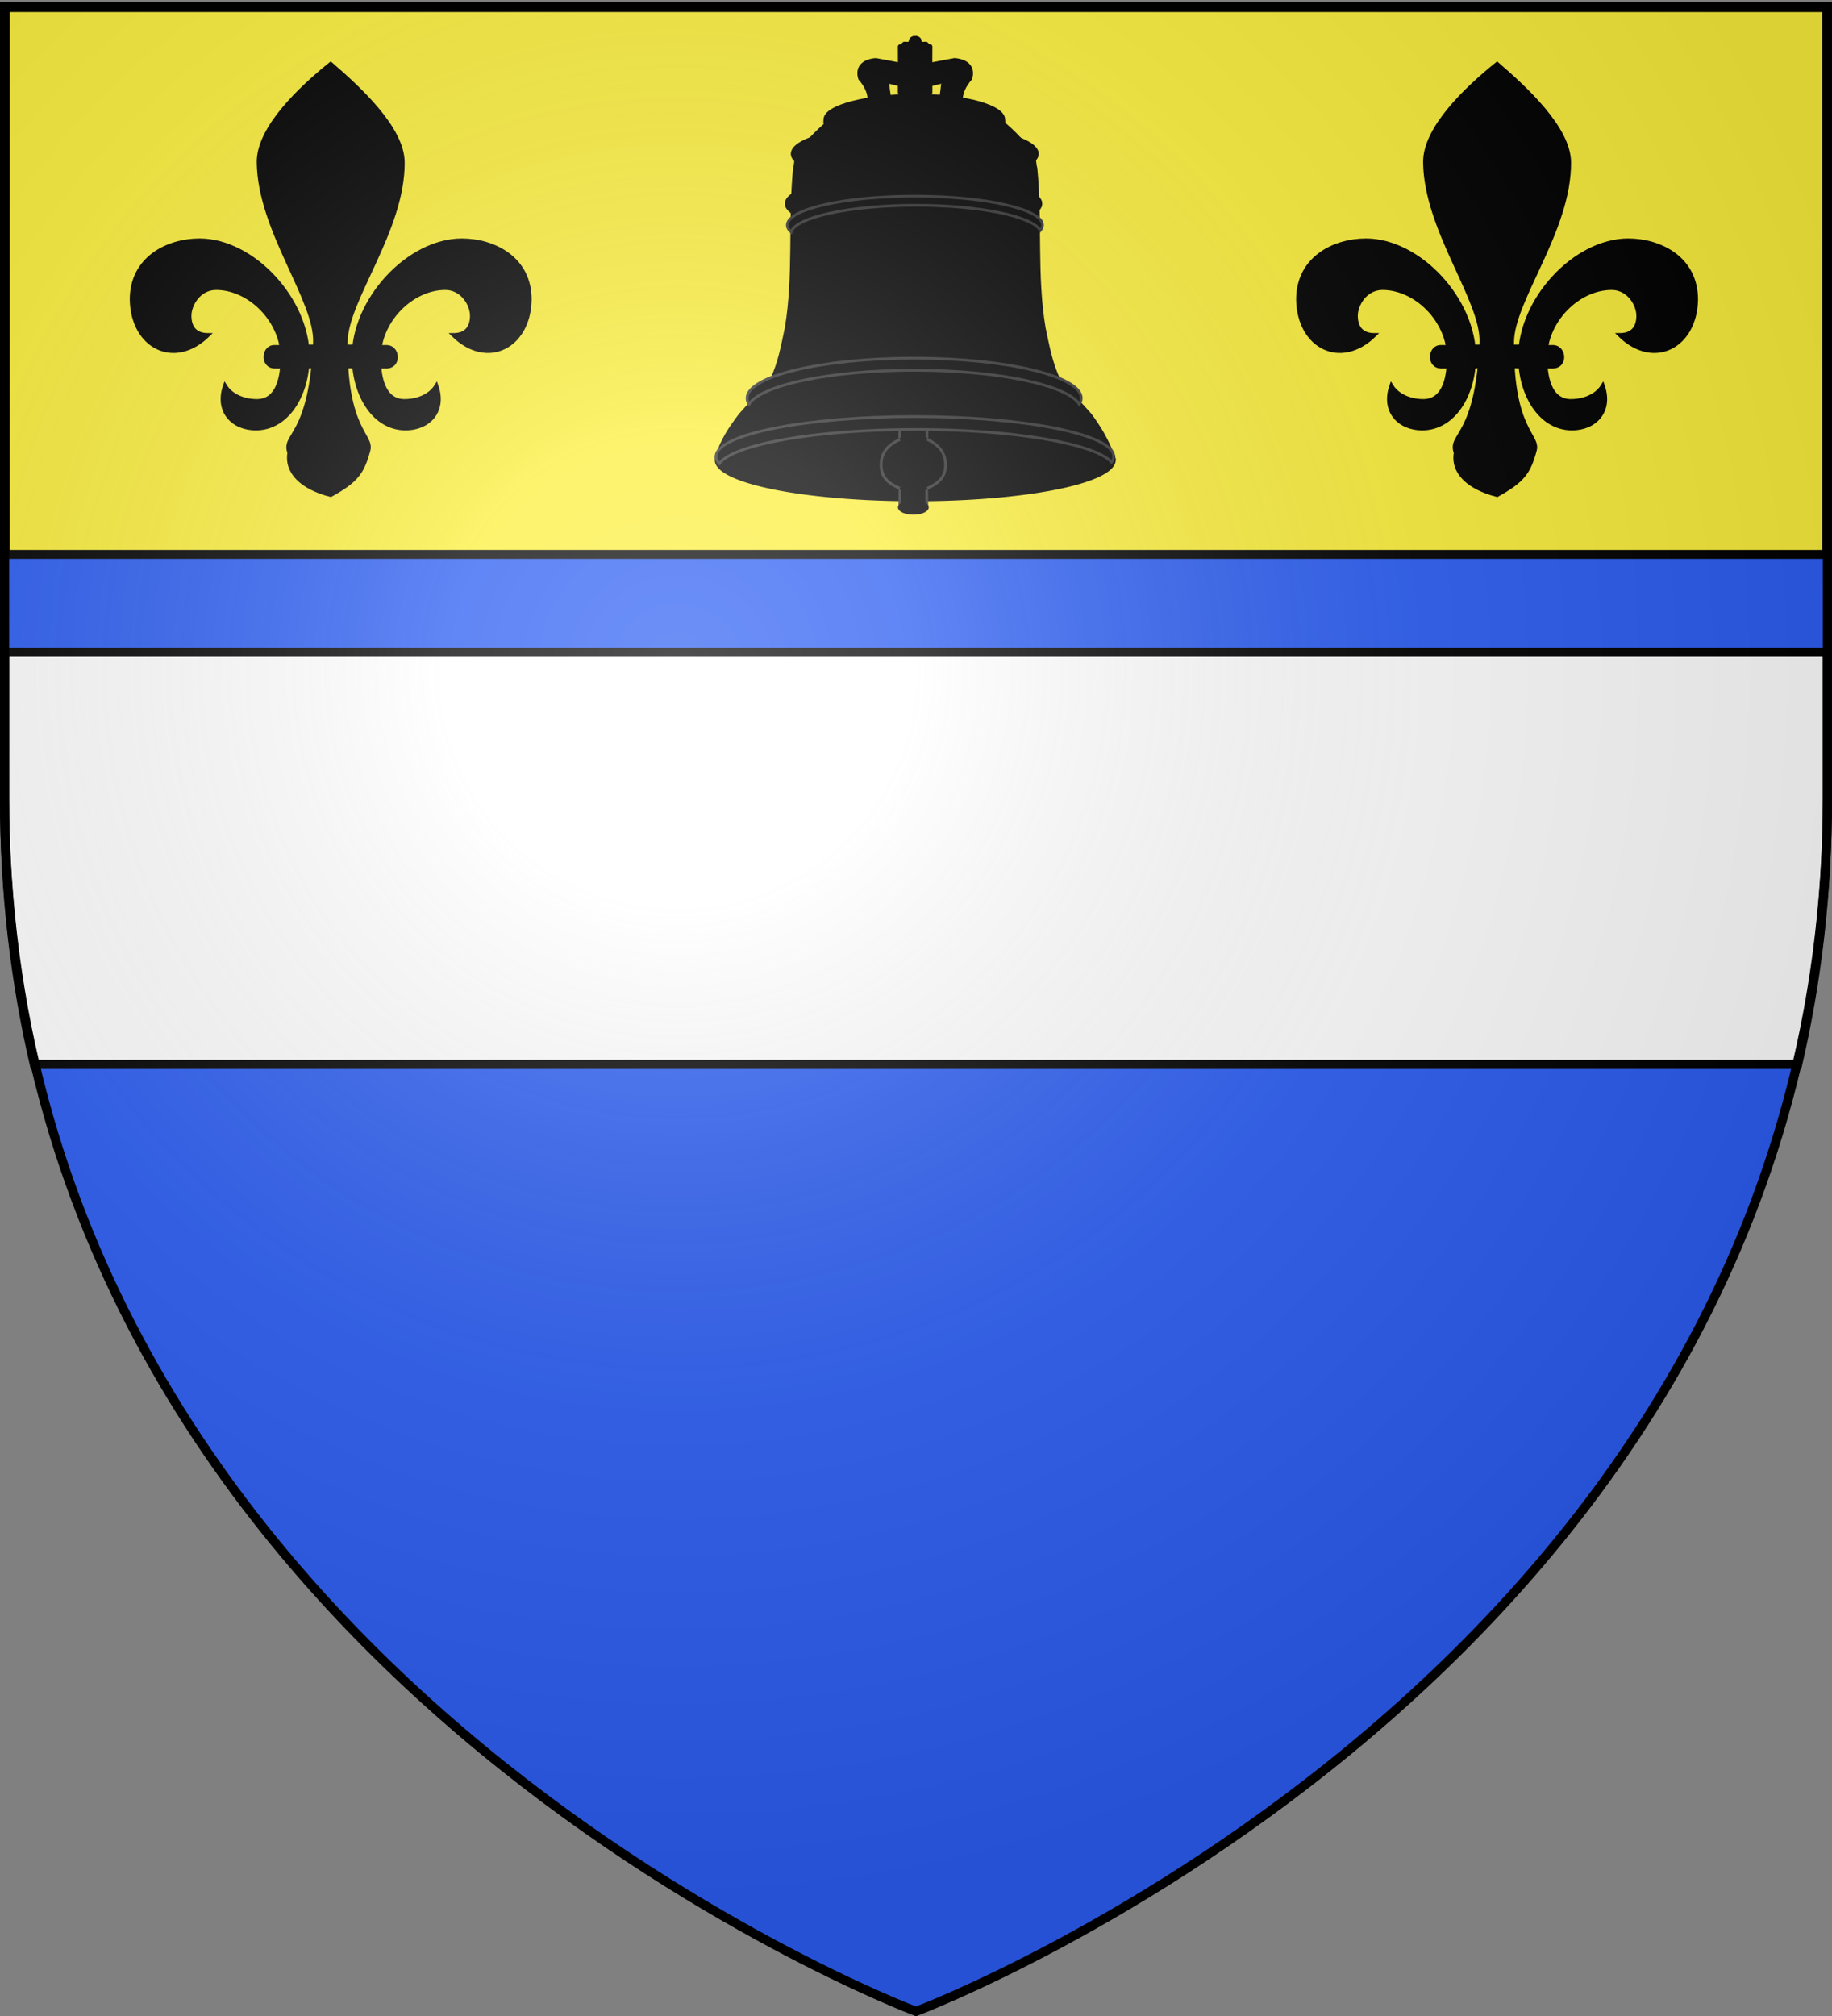 <svg xmlns="http://www.w3.org/2000/svg" xmlns:xlink="http://www.w3.org/1999/xlink" width="600" height="660" version="1.0"><rect width="100%" height="100%" fill="#808080" stroke="none"/><desc>Flag of Canton of Valais (Wallis)</desc><defs><radialGradient xlink:href="#a" id="d" cx="221.445" cy="226.331" r="300" fx="221.445" fy="226.331" gradientTransform="matrix(1.353 0 0 1.349 -77.63 -85.747)" gradientUnits="userSpaceOnUse"/><linearGradient id="a"><stop offset="0" style="stop-color:white;stop-opacity:.314"/><stop offset=".19" style="stop-color:white;stop-opacity:.251"/><stop offset=".6" style="stop-color:#6b6b6b;stop-opacity:.125"/><stop offset="1" style="stop-color:black;stop-opacity:.125"/></linearGradient><path id="b" d="M2.922 27.673c0-5.952 2.317-9.844 5.579-11.013 1.448-.519 3.307-.273 5.018 1.447 2.119 2.129 2.736 7.993-3.483 9.121.658-.956.619-3.081-.714-3.787-.99-.524-2.113-.253-2.676.123-.824.552-1.729 2.106-1.679 4.108z"/></defs><g style="display:inline"><path d="M300 658.5s298.5-112.32 298.5-397.772V2.176H1.5v258.552C1.5 546.18 300 658.5 300 658.5" style="fill:#2b5df2;fill-opacity:1;fill-rule:evenodd;stroke:none"/><g style="display:inline"><path d="M1.5 212.531v48.188c0 30.922 3.503 59.814 9.75 86.75h577.5c6.247-26.936 9.75-55.828 9.75-86.75V212.53z" style="fill:#fff;fill-opacity:1;fill-rule:evenodd;stroke:#000;stroke-width:3;stroke-linecap:butt;stroke-linejoin:miter;stroke-miterlimit:4;stroke-opacity:1;stroke-dasharray:none" transform="translate(0 1)"/><path d="M0 0h600v660H0z" style="fill:none;stroke:none" transform="translate(0 1)"/></g><g style="fill:#fcef3c;display:inline"><path d="M1.532 2.114h596.466v179.009H1.532z" style="fill:#fcef3c;fill-opacity:1;fill-rule:nonzero;stroke:#000;stroke-width:2.902;stroke-miterlimit:4;stroke-opacity:1;stroke-dasharray:none" transform="translate(.235 .382)"/></g></g><g style="fill:#000;display:inline"><g style="fill:#000"><path d="M442.76 485.437a224.884 43.32 0 1 1-449.768 0 224.884 43.32 0 1 1 449.769 0z" style="fill:#000;fill-opacity:1;stroke:#000;stroke-width:3.058;stroke-miterlimit:4;stroke-opacity:1;stroke-dasharray:none" transform="matrix(.29 0 0 .301 236.562 4.498)"/><g style="fill:#000;stroke:#000;stroke-width:3;stroke-miterlimit:4;stroke-opacity:1;stroke-dasharray:none"><g style="fill:#000;stroke:#000;stroke-width:3;stroke-miterlimit:4;stroke-opacity:1;stroke-dasharray:none"><path d="m262.927 560.44-.136 18.722c0 2.647 2.415 4.778 5.415 4.778h18.475c3 0 5.415-2.131 5.415-4.778l-.18-18.544c12.043-5.4 20.566-11.673 20.566-25.925 0-14.012-8.239-22.112-20.26-27.944l-.126-96.602c0-2.647-2.415-4.778-5.415-4.778h-18.475c-3 0-5.415 2.13-5.415 4.778l-.057 97.047c-12.026 5.293-20.33 13.432-20.33 27.499 0 14.217 8.347 20.254 20.523 25.746z" style="fill:#000;fill-opacity:1;stroke:#313131;stroke-width:3;stroke-miterlimit:4;stroke-opacity:1;stroke-dasharray:none" transform="matrix(.301 0 0 .301 215.618 -8.769)"/><path d="M-144.286 229.977a18.217 10.876 0 1 1-36.435 0 18.217 10.876 0 1 1 36.435 0z" style="fill:#000;fill-opacity:1;stroke:#000;stroke-width:4.223;stroke-miterlimit:4;stroke-opacity:1;stroke-dasharray:none" transform="matrix(.248 0 0 .185 339.434 123.556)"/></g><path d="M262.88 506.975c13.394-4.421 19.722-2.73 29.405 0M262.88 560.975c13.394-4.421 19.722-2.73 29.405 0" style="fill:#000;stroke:#000;stroke-width:3;stroke-linecap:butt;stroke-linejoin:miter;stroke-miterlimit:4;stroke-opacity:1;stroke-dasharray:none" transform="matrix(.301 0 0 .301 215.618 -8.769)"/></g><g style="fill:#000"><g style="fill:#000"><path d="m279.465 125.514 33.352-8c6.094 5.573-5.985 50.89 13.522 5.84 3.13-9.85 12.717-19.458-4.002-20.9l-42.872 8-42.872-8c-16.72 1.442-9.846 7.883-6.716 17.733.426 5.468 10.778-2.129 16.236-2.673z" style="fill:#000;fill-opacity:1;fill-rule:evenodd;stroke:#000;stroke-width:3;stroke-linecap:butt;stroke-linejoin:miter;stroke-miterlimit:4;stroke-opacity:1;stroke-dasharray:none" transform="matrix(.301 0 0 .301 215.618 -8.769)"/><path d="m279.465 116.871 33.352-8c5.058-.429 2.818 3.607.39 4.918-3.09 2.817-4.173 6.715-4.42 10.055-.094 2.502-1.142 8.19-1.435 10.682 3.42 2.396 7.668 1.876 4.951 4.057.794 1.115 6.74 2.214 10.499 1.08 2.51 2.075 4.596.903 6.768.412-.157-9.817 3.39-17.243 10.34-25.364 3.13-9.85-.854-19.457-17.573-20.899l-42.872 8-42.872-8c-16.72 1.442-20.704 11.049-17.574 20.899 6.951 8.12 10.498 15.547 10.341 25.364 2.172.49 4.259 1.663 6.769-.411 3.758 1.133 9.704.034 10.498-1.081-2.717-2.181 1.531-1.66 4.951-4.057-.293-2.492-1.34-8.18-1.435-10.682-.247-3.34-1.33-7.238-4.42-10.055-2.428-1.31-4.668-5.347.39-4.918z" style="fill:#000;fill-opacity:1;fill-rule:evenodd;stroke:#000;stroke-width:3;stroke-linecap:butt;stroke-linejoin:miter;stroke-miterlimit:4;stroke-opacity:1;stroke-dasharray:none" transform="matrix(.301 0 0 .301 215.618 -8.769)"/></g><g style="fill:#000;stroke:#000;stroke-width:3.014;stroke-miterlimit:4;stroke-opacity:1;stroke-dasharray:none" transform="matrix(.3 0 0 .299 215.877 -10.553)"><path d="M280.749 146.181c5.386-2.936 11.682-4.796 16.05-9.392.193-17.444-.235-33.113 0-50.503-.276-.718-.223-1.172-1.463-1.068-2.473.177-2.257-3.076-4.744-2.776-2.12.416-6.166.398-5.708-2.357-.412-2.473-2.755-4.053-5.419-3.695-2.663-.358-5.006 1.222-5.419 3.695.458 2.755-3.587 2.773-5.707 2.357-2.487-.3-2.272 2.953-4.745 2.776-1.24-.104-1.187.35-1.462 1.068.234 17.39-.194 33.06 0 50.503 3.172 6.87 12.837 8.054 18.617 9.392z" style="fill:#000;fill-opacity:1;fill-rule:evenodd;stroke:#000;stroke-width:3.014;stroke-linecap:butt;stroke-linejoin:miter;stroke-miterlimit:4;stroke-opacity:1;stroke-dasharray:none"/><rect width="9.91" height="67.726" x="274.789" y="76.186" rx="4.955" ry="3.185" style="fill:#000;fill-opacity:1;stroke:#000;stroke-width:3.014;stroke-miterlimit:4;stroke-opacity:1;stroke-dasharray:none"/></g></g><g style="fill:#000;stroke:#000;stroke-width:3;stroke-miterlimit:4;stroke-opacity:1;stroke-dasharray:none"><path d="M495.65 527.335c0-23.929-97.121-40.872-216.526-40.872-119.404 0-216.312 19.42-216.185 40.872 5.93-19.838 15.783-33.598 26.135-47.351l19.464-21.595c7.253-.09 9.955-9.282 14.082-15.625 9.028-18.022 12.42-38.019 16.479-56.981 9.564-56.779 3.32-115.398 8.977-173.563 1.473-4.66 1.036-12.165 3.587-16.217 17.785-22.112 30.345-32.034 43.183-42.606 3.9-3.21 6.457-7.9 14.149-9.476 20.076-4.79 53.798-9.128 70.47-8.938 16.672-.19 50.395 4.149 70.47 8.938 7.693 1.575 10.25 6.266 14.149 9.476 12.839 10.572 25.399 20.494 43.183 42.606 2.552 4.052 2.114 11.557 3.587 16.217 5.657 58.165-.586 116.784 8.977 173.563 4.06 18.962 7.452 38.959 16.479 56.981 4.127 6.343 6.83 15.535 14.083 15.625l19.464 21.595c10.351 13.753 19.991 29.99 25.793 47.35z" style="fill:#000;fill-opacity:1;fill-rule:evenodd;stroke:#000;stroke-width:3;stroke-linecap:butt;stroke-linejoin:miter;stroke-miterlimit:4;stroke-opacity:1;stroke-dasharray:none" transform="matrix(.301 0 0 .301 215.618 -8.769)"/><g style="fill:#000;stroke:#000;stroke-width:3;stroke-miterlimit:4;stroke-opacity:1;stroke-dasharray:none"><path d="M66.316 533.348c-2.296-2.53-3.5-5.12-3.5-7.781 0-23.929 96.908-43.344 216.313-43.344s216.312 19.415 216.312 43.344c0 2.114-.789 4.186-2.25 6.219-18.347-20.21-106.662-35.563-212.781-35.563-108.844 0-199 16.146-214.094 37.125z" style="fill:#000;fill-opacity:1;stroke:#313131;stroke-width:3;stroke-miterlimit:4;stroke-opacity:1;stroke-dasharray:none;display:inline" transform="matrix(.301 0 0 .301 215.618 -8.769)"/><path d="M277.665 219.237c-76.485 0-138.56 14.067-138.56 31.416 0 2.612 1.413 5.163 4.065 7.59 5.174-16.266 64.01-29.12 135.738-29.12 69.099 0 126.229 11.922 134.95 27.338 1.55-1.881 2.366-3.826 2.366-5.808 0-17.349-62.075-31.416-138.56-31.416z" style="fill:#000;fill-opacity:1;stroke:#000;stroke-width:3;stroke-miterlimit:4;stroke-opacity:1;stroke-dasharray:none" transform="matrix(.301 0 0 .301 215.618 -8.769)"/><path d="M279.165 242.512c-76.609 0-138.785 14.066-138.785 31.414 0 2.613 1.415 5.164 4.071 7.59 5.183-16.265 64.115-29.118 135.96-29.118 69.21 0 126.433 11.92 135.169 27.336 1.552-1.881 2.37-3.825 2.37-5.808 0-17.348-62.176-31.414-138.785-31.414z" style="fill:#000;fill-opacity:1;stroke:#313131;stroke-width:3;stroke-miterlimit:4;stroke-opacity:1;stroke-dasharray:none" transform="matrix(.301 0 0 .301 215.618 -8.769)"/><path d="M278.999 164.957c-73.627 0-133.382 14.085-133.382 31.456 0 2.616 1.36 5.17 3.912 7.6 4.981-16.287 61.619-29.156 130.667-29.156 66.517 0 121.512 11.936 129.908 27.372 1.492-1.884 2.277-3.83 2.277-5.816 0-17.37-59.755-31.456-133.382-31.456zM280.535 132.776c-52.577 0-99.321 11.755-99.321 26.25 0 1.799-.704 3.552.549 5.25 6.704-12.69 51.798-22.469 99.678-22.469 46.05 0 85.412 9.02 94.249 21 .645-1.233.095-2.5.095-3.781 0-14.495-42.673-26.25-95.25-26.25z" style="fill:#000;fill-opacity:1;stroke:#000;stroke-width:3;stroke-miterlimit:4;stroke-opacity:1;stroke-dasharray:none" transform="matrix(.301 0 0 .301 215.618 -8.769)"/><path d="M278.318 418.711c-100.342 0-181.764 19.48-181.764 43.481 0 2.236.688 4.42 2.051 6.566 13.269-20.883 88.719-36.915 179.713-36.915s166.475 16.032 179.743 36.915c1.364-2.145 2.052-4.33 2.052-6.566 0-24-81.453-43.48-181.795-43.48z" style="fill:#000;fill-opacity:1;stroke:#313131;stroke-width:3;stroke-miterlimit:4;stroke-opacity:1;stroke-dasharray:none" transform="matrix(.301 0 0 .301 215.618 -8.769)"/></g></g></g></g><g style="fill:#000"><g id="c" style="fill:#000;fill-opacity:1;stroke:#000;stroke-width:1;stroke-miterlimit:4;stroke-opacity:1;stroke-dasharray:none"><g style="fill:#000;fill-opacity:1;stroke:#000;stroke-width:1;stroke-miterlimit:4;stroke-opacity:1;stroke-dasharray:none"><path d="M90.953 47.211c8.686 0 18.22 4.903 18.187 15.875-.19 12.538-11.379 18.404-20.489 9.447 3.374.004 4.969-1.9 4.99-5.103.02-3.012-2.543-7.459-7.157-7.438-9.04.042-17.716 8.839-17.687 18.594.014 4.86 1.022 11.485 6.687 11.594 2.691.052 6.706-.866 8.688-4.094 2.4 6.857-2.141 11.535-8.375 11.469-8.291-.089-13.7-8.915-13.782-19-.123-15.45 14.702-31.342 28.938-31.344zM20.797 47.211c-8.685 0-18.22 4.903-18.187 15.875.19 12.538 11.38 18.404 20.49 9.447-3.374.004-4.97-1.9-4.99-5.103-.02-3.012 2.542-7.459 7.156-7.438 9.04.042 17.716 8.839 17.688 18.594-.015 4.86-1.023 11.485-6.688 11.594-2.69.052-6.705-.866-8.687-4.094-2.4 6.857 2.14 11.535 8.375 11.469 8.29-.089 13.7-8.915 13.78-19 .125-15.45-14.7-31.342-28.937-31.344z" style="fill:#000;fill-opacity:1;fill-rule:evenodd;stroke:#000;stroke-width:1;stroke-linecap:butt;stroke-linejoin:miter;stroke-miterlimit:4;stroke-opacity:1;stroke-dasharray:none" transform="translate(39.92 20.889)scale(1.224)"/></g><path d="M55.875 0c-8.203 6.592-19.382 17.206-19.293 26.33.179 18.187 15.583 36.934 15.084 48.284-1.121 25.545-8.726 24.328-6.869 29.43-.91 5.276 3.506 9.376 11.078 11.31 6.909-3.826 8.486-6.034 10.084-11.893 1.24-4.205-6.25-5.16-6.057-29.028.092-11.337 15.404-29.916 15.266-48.104C75.098 17.19 63.415 6.516 55.875 0z" style="fill:#000;fill-opacity:1;fill-rule:evenodd;stroke:#000;stroke-width:1;stroke-linecap:butt;stroke-linejoin:miter;stroke-miterlimit:4;stroke-opacity:1;stroke-dasharray:none" transform="translate(39.92 20.889)scale(1.224)"/><path d="M40.94 75.726c-3.187-.182-3.553 5.27 0 5.274 15.185-.088 15.185-.08 29.702 0 3.816.097 3.37-5.456 0-5.274-14.517-.182-14.517-.182-29.702 0z" style="fill:#000;fill-opacity:1;fill-rule:evenodd;stroke:#000;stroke-width:1;stroke-linecap:butt;stroke-linejoin:miter;stroke-miterlimit:4;stroke-opacity:1;stroke-dasharray:none" transform="translate(39.92 20.889)scale(1.224)"/></g></g><use xlink:href="#c" width="600" height="660" transform="translate(382)"/><path d="M300 658.5s298.5-112.32 298.5-397.772V2.176H1.5v258.552C1.5 546.18 300 658.5 300 658.5" style="opacity:1;fill:url(#d);fill-opacity:1;fill-rule:evenodd;stroke:none;stroke-width:1px;stroke-linecap:butt;stroke-linejoin:miter;stroke-opacity:1"/><path d="M300 658.5S1.5 546.18 1.5 260.728V2.176h597v258.552C598.5 546.18 300 658.5 300 658.5z" style="opacity:1;fill:none;fill-opacity:1;fill-rule:evenodd;stroke:#000;stroke-width:3;stroke-linecap:butt;stroke-linejoin:miter;stroke-miterlimit:4;stroke-dasharray:none;stroke-opacity:1"/></svg>